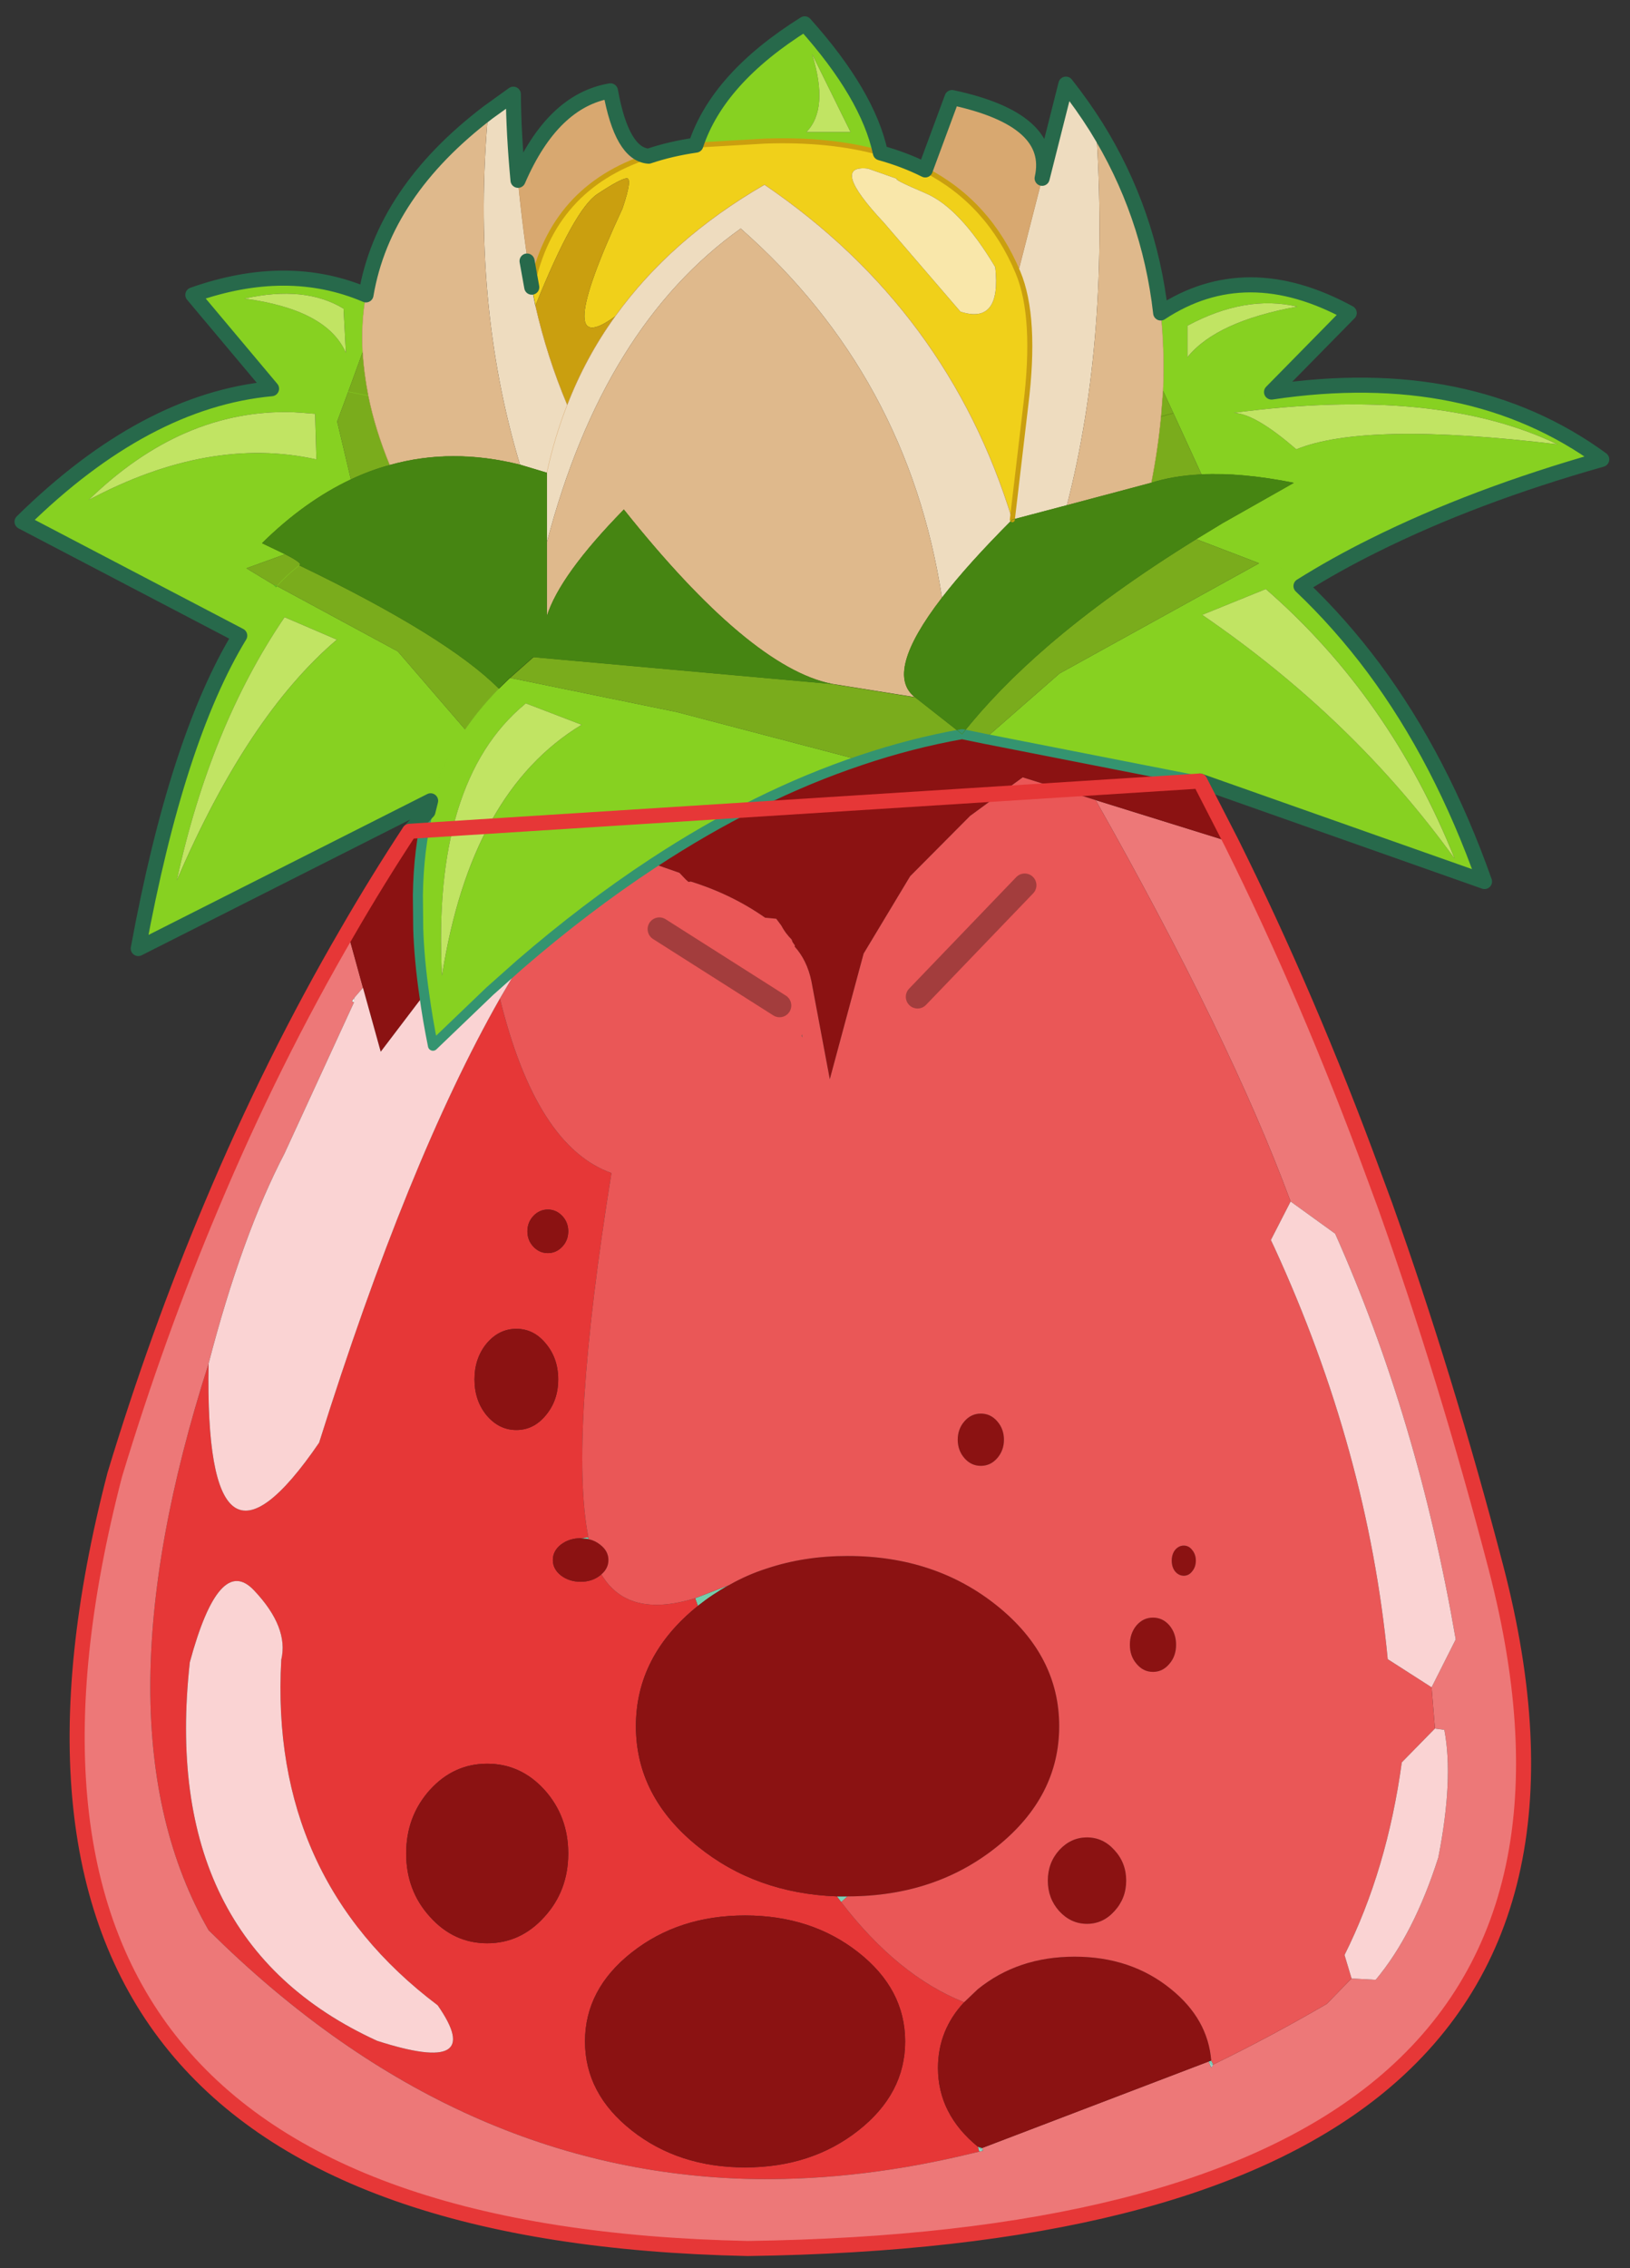 <svg width="110" height="153" xmlns="http://www.w3.org/2000/svg" xmlns:xlink="http://www.w3.org/1999/xlink">
 <rect width="100%" height="100%" fill="#333333" stroke="none"/>
 <defs>
  <g transform="matrix(1,0,0,1,192.55,294) " id="shape0">
   <path id="svg_1" stroke-opacity="0" stroke-linejoin="round" stroke-linecap="round" stroke="#ff00ff" fill="none" d="m187.95,-293.5l0,380l-379.95,0l-0.05,0l0,-380l380,0"/>
   <path id="svg_2" stroke-opacity="0" stroke-linejoin="round" stroke-linecap="round" stroke="#ff00ff" fill="none" d="m187.95,-293.5l-190,190l190,190m-380,-380l190,190l-189.95,190"/>
   <path id="svg_3" stroke-opacity="0" stroke-linejoin="round" stroke-linecap="round" stroke="#ff00ff" fill="none" d="m92.95,-38.4l-189.95,0"/>
  </g>
  <g id="sprite0">
   <use id="svg_4" xlink:href="#shape1" width="100" height="40"/>
  </g>
  <g id="shape1">
   <path id="svg_5" fill-rule="evenodd" fill-opacity="0" fill="#ff00ff" d="m100,40l-100,0l0,-40l100,0l0,40"/>
  </g>
  <g transform="matrix(1,0,0,1,1.1,167.1) " id="sprite1">
   <use id="svg_6" xlink:href="#shape2" width="238.05" transform="matrix(1,0,0,1,-1.1,-167.1) " height="334.2"/>
  </g>
  <g transform="matrix(1,0,0,1,1.1,167.1) " id="shape2">
   <path id="svg_7" fill-rule="evenodd" fill="#87d121" d="m170,-122.85q12.75,-8.4 28.15,0l-11.6,11.8q29.5,-4.4 49.3,10.05q-26.45,7.5 -44.9,18.9q17.75,16.8 27.4,44.1l-42.5,-15l-32.1,-6.3l11.15,-9.75l29.8,-16.45l-9.4,-3.6l3.95,-2.4l10.6,-6q-7.8,-1.55 -13.75,-1.25l-4.2,-9.15l-1.55,-3.35q0.25,-5.95 -0.35,-11.6m-109.4,74.4l0.4,-1.6l-43.65,22.05q5.75,-31.25 15.15,-46.7l-32.5,-17q18.4,-18.1 37.25,-19.85l-11.75,-14q14.15,-5 25.85,0q-0.75,4.15 -0.5,8.55l-2.15,5.9l-1.65,4.45l2.05,8.65q-6.9,3.25 -13.25,9.5l3.45,1.65l-5.8,2.1l4.05,2.45l0.35,0.35l0.05,-0.05l0.1,-0.1l18.05,9.75l10.05,11.65q-3.55,5.15 -5.15,10.65q1.6,-5.5 5.15,-10.65q2.15,-3.15 5.05,-6.1l1.65,-1.6l24.9,5.1l27.45,7.2q-15.55,5.2 -31.05,15.4q-9.9,6.5 -19.8,15.05l-4.5,4l-8.5,8.15q-0.8,-3.95 -1.3,-7.65q-0.75,-5.2 -0.9,-9.85l-0.05,-4.95q0.1,-6.8 1.5,-12.5m40,-99.45q3.3,-10 16.25,-18.1q9.45,10.55 11.3,19.25q-7.5,-2.1 -17.3,-1.75l-10.25,0.6m17.35,-13.6q2.55,8.2 -0.85,11.65l6.6,0l-5.75,-11.65m-69.6,44.6l-0.35,-6.6q-5.75,-3.5 -14.8,-1.5q12.35,1.65 15.15,8.1m-4.6,9.1l-1.85,-0.15l-1.55,-0.1q-16.45,-0.45 -30.4,13.1q18,-9.6 34,-6.05l-0.2,-6.8m-6.5,-3.75l11.45,0.45l-11.45,-0.45m-4.75,36.85q2.55,-4.2 5.4,-7.25q-2.85,3.05 -5.4,7.25m42.55,10.25q-13.85,11.5 -12.35,40.5q4.3,-27.45 20.85,-37.45l-8.35,-3.2l-0.15,0.15m-35.85,-13q-11.1,16.3 -16.1,39.3q10.55,-24.6 23.9,-35.95l-7.8,-3.35m134.8,-38.8q4.3,-5.35 16.4,-7.55q-7.75,-1.8 -16.4,2.85l0,4.7m12.55,5.2q-7.05,1 -14.65,3.15q7.6,-2.15 14.65,-3.15m3.7,8.55q10.25,-4.2 39,-0.75q-18.15,-8.7 -48.35,-4.7q3.2,0.1 9.35,5.45m0.7,20.4q-5.45,-5.2 -11.7,-9.4q6.25,4.2 11.7,9.4m-5.25,0.45l-9.5,3.85q22.65,15.5 37.7,36.4q-9.65,-24.1 -28.2,-40.25"/>
   <path id="svg_8" fill-rule="evenodd" fill="#c1e463" d="m117.95,-161.5l5.75,11.65l-6.6,0q3.4,-3.45 0.85,-11.65m-69.6,44.6q-2.8,-6.45 -15.15,-8.1q9.05,-2 14.8,1.5l0.35,6.6m-4.6,9.1l0.2,6.8q-16,-3.55 -34,6.05q13.95,-13.55 30.4,-13.1l1.55,0.1l1.85,0.15m31.3,43.35l0.15,-0.15l8.35,3.2q-16.55,10 -20.85,37.45q-1.5,-29 12.35,-40.5m-35.85,-13l7.8,3.35q-13.35,11.35 -23.9,35.95q5,-23 16.1,-39.3m134.8,-38.8l0,-4.7q8.65,-4.65 16.4,-2.85q-12.1,2.2 -16.4,7.55m16.25,13.75q-6.15,-5.35 -9.35,-5.45q30.2,-4 48.35,4.7q-28.75,-3.45 -39,0.75m-4.55,20.85q18.55,16.15 28.2,40.25q-15.05,-20.9 -37.7,-36.4l9.5,-3.85"/>
   <path id="svg_9" fill-rule="evenodd" fill="#eedcbf" d="m152.3,-142.95l3.55,-14.05q2.45,3.1 4.5,6.35q2.1,31.45 -4.35,56.5l-8.15,2.15l2,-17q1.65,-13.2 -1.15,-19.9l3.6,-14.05m-82.7,-9.85l3.75,-2.7q0.05,5.95 0.7,12.85q0.7,7.4 2.05,15.95l0.55,2.75q1.75,7.7 4.75,14.8q2.75,-7.1 7.15,-13.2q8.3,-11.55 22.3,-19.65q27.45,18.7 37,50q-6.6,6.6 -10.5,11.65q-5.1,-33.15 -30.05,-55.1q-20.5,14.6 -28.95,46.85l0,-10.4q1.15,-5.3 3.05,-10.15q-1.9,4.85 -3.05,10.15l-4,-1.2q-7.3,-24.25 -4.75,-52.6m5.8,22.2l0.7,3.9l-0.7,-3.9"/>
   <path id="svg_10" fill-rule="evenodd" fill="#f0d01a" d="m93.55,-146.25q3.25,-1.1 7.05,-1.65l10.25,-0.6q9.8,-0.35 17.3,1.75q3.6,1 6.7,2.55q9.5,4.9 13.85,15.3q2.8,6.7 1.15,19.9l-2,17q-9.55,-31.3 -37,-50q-14,8.1 -22.3,19.65q-9.7,7.15 1.1,-16.1q1.55,-4.6 0.6,-4.5q-0.95,0.1 -4.35,2.35q-3.45,2.25 -9.25,16.65l-0.55,-2.75q3.05,-14.85 17.45,-19.55m32.75,1.85q-5.8,-0.65 2.4,8.1l11.4,13.25q6.15,2 5.2,-6.65q-5.25,-8.8 -10.35,-11q-5.15,-2.2 -4.25,-2.15l-4.4,-1.55"/>
   <path id="svg_11" fill-rule="evenodd" fill="#f9e7aa" d="m126.3,-144.4l4.4,1.55q-0.9,-0.05 4.25,2.15q5.1,2.2 10.35,11q0.95,8.65 -5.2,6.65l-11.4,-13.25q-8.2,-8.75 -2.4,-8.1"/>
   <path id="svg_12" fill-rule="evenodd" fill="#dfb98c" d="m160.35,-150.65q7.95,12.75 9.65,27.8q0.6,5.65 0.35,11.6l-0.3,3.85q-0.45,4.85 -1.45,9.9l-12.6,3.35q6.45,-25.05 4.35,-56.5m-109,25.1q2.6,-15.35 18.25,-27.25q-2.55,28.35 4.75,52.6q-10.2,-2.55 -19.45,0.05q-2.2,-5.35 -3.2,-10.35q-0.65,-3.35 -0.85,-6.5q-0.25,-4.4 0.5,-8.55m27,36.95q8.45,-32.25 28.95,-46.85q24.95,21.95 30.05,55.1q-8.7,11.3 -4,14.85l-12.5,-2q-12.25,-2.5 -31,-26q-9.6,9.8 -11.5,15.95l0,-11.05"/>
   <path id="svg_13" fill-rule="evenodd" fill="#7aac1c" d="m48.7,-111.1l2.15,-5.9q0.2,3.15 0.85,6.5q1,5 3.2,10.35q-2.95,0.8 -5.8,2.15l-2.05,-8.65l1.65,-4.45l3,0.6l-3,-0.6m72.15,43.6l12.5,2l7,5.5q-7.6,1.35 -15.15,3.9l-27.45,-7.2l-24.9,-5.1l3.5,-3.1l44.5,4m-49.65,0.7q-2.9,2.95 -5.05,6.1l-10.05,-11.65l-18.05,-9.75q1.6,-1.75 3.35,-3.1q-1.75,1.35 -3.35,3.1l-0.5,-0.2l-4.05,-2.45l5.8,-2.1q2.75,1.4 2.1,1.65q22,10.6 29.8,18.4m104.1,-22.3l9.4,3.6l-29.8,16.45l-11.15,9.75l-3.4,-0.7q5.2,-6.6 12.85,-13.2q9.25,-7.95 22.1,-15.9m-4.95,-22.15l1.55,3.35l-1.85,0.5l1.85,-0.5l4.2,9.15q-4.2,0.2 -7.5,1.25q1,-5.05 1.45,-9.9l0.3,-3.85"/>
   <path id="svg_14" fill-rule="evenodd" fill="#d8a870" d="m74.05,-142.65q5.15,-11.9 13.8,-13.35q1.7,9.45 5.7,9.75q-14.4,4.7 -17.45,19.55q-1.35,-8.55 -2.05,-15.95m60.8,-1.55l4,-10.8q15.45,3.3 13.45,12.05l-3.6,14.05q-4.35,-10.4 -13.85,-15.3"/>
   <path id="svg_15" fill-rule="evenodd" fill="#49c09c" d="m116.4,-14.95l0.05,-0.25l0.05,0.45l-0.1,-0.2"/>
   <path id="svg_16" fill-rule="evenodd" fill="#468512" d="m147.85,-92l8.15,-2.15l12.6,-3.35q3.3,-1.05 7.5,-1.25q5.95,-0.3 13.75,1.25l-10.6,6l-3.95,2.4q-12.85,7.95 -22.1,15.9q-7.65,6.6 -12.85,13.2l-7,-5.5q-4.7,-3.55 4,-14.85q3.9,-5.05 10.5,-11.65m-69.5,-7l0,10.4l0,11.05q1.9,-6.15 11.5,-15.95q18.75,23.5 31,26l-44.5,-4l-3.5,3.1l-1.65,1.6q-7.8,-7.8 -29.8,-18.4q0.65,-0.25 -2.1,-1.65l-3.45,-1.65q6.35,-6.25 13.25,-9.5q2.85,-1.35 5.8,-2.15q9.25,-2.6 19.45,-0.05l4,1.2m0,21.45l-2,6.05l2,-6.05"/>
   <path id="svg_17" fill-rule="evenodd" fill="#7cd1b7" d="m123.25,113.45l-0.95,0.85l-0.65,-0.85l1.6,0m54.3,24.5l0.3,0.6l-0.1,0.05l-0.6,-0.5l0.4,-0.15"/>
   <path id="svg_18" fill-rule="evenodd" fill="#c2ebe4" d="m177.85,138.55l-0.3,0.5l0,-0.35l0.2,-0.1l0.1,-0.05"/>
   <path id="svg_19" fill-rule="evenodd" fill="#5ec69e" d="m143.1,151.1l-0.4,-0.3l0.65,0.2l-0.25,0.1"/>
   <path id="svg_20" fill-rule="evenodd" fill="#74cdab" d="m84.55,59.85l0.05,0.3l-1.2,-0.15l1.15,-0.15m15.95,9.1l5.05,-1.95q-2.45,1.35 -4.65,3.1l-0.4,-1.15"/>
   <path id="svg_21" fill-rule="evenodd" fill="#92dac9" d="m177.55,139.05l-0.4,-0.95l0.6,0.5l-0.2,0.1l0,0.35m-34.2,11.95l0.15,0.4l-0.4,-0.3l0.25,-0.1"/>
   <path id="svg_22" fill-rule="evenodd" fill="#88d7c5" d="m143.5,151.4l-0.6,0.15l-0.2,-0.75l0.4,0.3l0.4,0.3"/>
   <path id="svg_23" fill-rule="evenodd" fill="#ca9f0f" d="m88.55,-122.35q-4.4,6.1 -7.15,13.2q-3,-7.1 -4.75,-14.8q5.8,-14.4 9.25,-16.65q3.4,-2.25 4.35,-2.35q0.95,-0.1 -0.6,4.5q-10.8,23.25 -1.1,16.1"/>
   <path id="svg_24" fill-rule="evenodd" fill="#65dc1d" d="m38.05,-82.1l-0.1,0.1l-0.05,0.05l-0.35,-0.35l0.5,0.2"/>
   <path id="svg_25" fill-rule="evenodd" fill="#e8f7f2" d="m49.55,-19.95l-0.3,-0.2l0.35,-0.5l-0.05,0.7"/>
   <path id="svg_26" fill-rule="evenodd" fill="#e63737" d="m71.35,-20.55q5.4,22.05 16.65,26.05q-6.35,39.5 -3.45,54.35l-1.15,0.15q-1.7,0 -2.95,0.95q-1.2,0.95 -1.2,2.3q0,1.35 1.2,2.3q1.25,0.95 2.95,0.95q1.7,0 2.9,-0.95l0.2,-0.15q3.95,6.65 14,3.55l0.4,1.15q-9.25,7.45 -9.25,17.95q0,10.5 9.25,17.95q8.65,7 20.75,7.45l0.65,0.85q8.45,11 18.35,14.95q-3.9,4.2 -3.9,9.8q0,6.9 5.95,11.75l0.2,0.75l-2.75,0.65q-16.65,3.85 -32.3,3.4q-44,-1.4 -80,-37.1q-17.4,-30.35 0,-84.55q-0.65,36.85 16.5,11.8q13.25,-42.15 27,-66.3m8.7,56.85q0,-3.15 -1.85,-5.35q-1.8,-2.2 -4.4,-2.2q-2.6,0 -4.45,2.2q-1.8,2.2 -1.8,5.35q0,3.15 1.8,5.35q1.85,2.2 4.45,2.2q2.6,0 4.4,-2.2q1.85,-2.2 1.85,-5.35m-1.55,-18.85q1.25,0 2.15,-0.95q0.9,-0.95 0.9,-2.3q0,-1.35 -0.9,-2.3q-0.9,-0.95 -2.15,-0.95q-1.25,0 -2.15,0.95q-0.9,0.95 -0.9,2.3q0,1.35 0.9,2.3q0.9,0.95 2.15,0.95m-39.8,60.7q1.15,-4.85 -4.05,-10.35q-5.2,-5.55 -9.6,10.7q-4.6,41.6 27.95,56.5q16.45,5.3 9.05,-5.3q-25.15,-18.95 -23.35,-51.55m39.3,19.4q-3.55,-3.9 -8.55,-3.9q-5,0 -8.55,3.9q-3.55,3.95 -3.55,9.5q0,5.55 3.55,9.45q3.55,3.95 8.55,3.95q5,0 8.55,-3.95q3.55,-3.9 3.55,-9.45q0,-5.55 -3.55,-9.5m46.85,50.85q7,-5.5 7,-13.3q0,-7.8 -7,-13.3q-7,-5.5 -16.9,-5.5q-9.9,0 -16.9,5.5q-7,5.5 -7,13.3q0,7.8 7,13.3q7,5.5 16.9,5.5q9.9,0 16.9,-5.5"/>
   <path id="svg_27" fill-rule="evenodd" fill="#ed7878" d="m180.55,-43.85q23.6,47.4 39.5,108.2q26.05,99.8 -111.7,101.65q-123.85,-2.6 -94.5,-115.5q13.45,-44.45 34.75,-81l2.3,8.35l-1.3,1.5l-0.35,0.5l0.3,0.2l-10.35,22.5q-6.4,12.3 -11.35,31.4q-17.4,54.2 0,84.55q36,35.7 80,37.1q15.65,0.45 32.3,-3.4l2.75,-0.65l0.6,-0.15l-0.15,-0.4l33.8,-12.9l0.4,0.95l0.3,-0.5q8.35,-4.05 16.95,-9.05l3.7,-3.8l3.6,0.2q5.7,-6.8 9.35,-18.25q2.3,-11.7 0.9,-19.05l-1.4,-0.2l-0.5,-6.15l3.6,-7.15q-5.65,-32.85 -18,-60.55l-6.65,-4.8q-9,-24.35 -29.1,-59.9l20.25,6.3"/>
   <path id="svg_28" fill-rule="evenodd" fill="#8b1212" d="m175.85,-53l4.7,9.15l-20.25,-6.3l-10.9,-3.4l-7.85,5.75l-8.95,9l-6.95,11.55l-5.05,18.75l-2.75,-14.65q-0.65,-3.1 -2.5,-5.15l0.05,-0.15l-0.35,-0.5l-0.15,-0.4q-0.95,-0.95 -1.55,-2.1l-0.75,-1l-1.65,-0.15q-5,-3.5 -11.1,-5.4l-0.3,0.05l-0.05,0l-0.4,-0.35l-0.95,-1l-4,-1.4q15.5,-10.2 31.05,-15.4q7.55,-2.55 15.15,-3.9l3.4,0.7l32.1,6.3m-127.25,22.5q4.45,-7.7 9.25,-15l2.75,-2.95q-1.4,5.7 -1.5,12.5l0.05,4.95q0.15,4.65 0.9,9.85l-6.5,8.55l-2.65,-9.55l-2.3,-8.35m36,90.65q0.95,0.2 1.7,0.8q1.25,0.95 1.25,2.3q0,1.25 -1.05,2.15l-0.2,0.15q-1.2,0.95 -2.9,0.95q-1.7,0 -2.95,-0.95q-1.2,-0.95 -1.2,-2.3q0,-1.35 1.2,-2.3q1.25,-0.95 2.95,-0.95l1.2,0.15m20.95,6.85q2.7,-1.55 5.7,-2.5q5.55,-1.85 12,-1.85q13.1,0 22.35,7.45q9.25,7.45 9.25,17.95q0,10.5 -9.25,17.95q-9.25,7.45 -22.35,7.45l-1.6,0q-12.1,-0.45 -20.75,-7.45q-9.25,-7.45 -9.25,-17.95q0,-10.5 9.25,-17.95q2.2,-1.75 4.65,-3.1m35.1,62.25l2.05,-1.95q6,-4.85 14.45,-4.85q8.45,0 14.4,4.85q5.5,4.45 6,10.65l-0.4,0.15l-33.8,12.9l-0.65,-0.2q-5.95,-4.85 -5.95,-11.75q0,-5.6 3.9,-9.8m34.05,-67.5q0.55,0.65 0.55,1.6q0,0.95 -0.55,1.6q-0.5,0.65 -1.25,0.65q-0.75,0 -1.3,-0.65q-0.5,-0.65 -0.5,-1.6q0,-0.95 0.5,-1.6q0.55,-0.65 1.3,-0.65q0.75,0 1.25,0.65m-5.85,10.1q1.45,0 2.45,1.15q1,1.2 1,2.9q0,1.7 -1,2.85q-1,1.2 -2.45,1.2q-1.45,0 -2.45,-1.2q-1,-1.15 -1,-2.85q0,-1.7 1,-2.9q1,-1.15 2.45,-1.15m-4,39.25q0,2.65 -1.75,4.55q-1.7,1.9 -4.1,1.9q-2.4,0 -4.15,-1.9q-1.7,-1.9 -1.7,-4.55q0,-2.65 1.7,-4.55q1.75,-1.9 4.15,-1.9q2.4,0 4.1,1.9q1.75,1.9 1.75,4.55m-25.15,-65.8q0,-1.6 1,-2.75q1,-1.15 2.45,-1.15q1.45,0 2.45,1.15q1,1.15 1,2.75q0,1.6 -1,2.75q-1,1.15 -2.45,1.15q-1.45,0 -2.45,-1.15q-1,-1.15 -1,-2.75m-61.2,-27.85q-1.25,0 -2.15,-0.95q-0.9,-0.95 -0.9,-2.3q0,-1.35 0.9,-2.3q0.9,-0.95 2.15,-0.95q1.25,0 2.15,0.95q0.9,0.95 0.9,2.3q0,1.35 -0.9,2.3q-0.9,0.95 -2.15,0.95m1.55,18.85q0,3.15 -1.85,5.35q-1.8,2.2 -4.4,2.2q-2.6,0 -4.45,-2.2q-1.8,-2.2 -1.8,-5.35q0,-3.15 1.8,-5.35q1.85,-2.2 4.45,-2.2q2.6,0 4.4,2.2q1.85,2.2 1.85,5.35m-2.05,61.25q3.55,3.95 3.55,9.5q0,5.55 -3.55,9.45q-3.55,3.95 -8.55,3.95q-5,0 -8.55,-3.95q-3.55,-3.9 -3.55,-9.45q0,-5.55 3.55,-9.5q3.55,-3.9 8.55,-3.9q5,0 8.55,3.9m46.85,50.85q-7,5.5 -16.9,5.5q-9.9,0 -16.9,-5.5q-7,-5.5 -7,-13.3q0,-7.8 7,-13.3q7,-5.5 16.9,-5.5q9.9,0 16.9,5.5q7,5.5 7,13.3q0,7.8 -7,13.3"/>
   <path id="svg_29" fill-rule="evenodd" fill="#ea5757" d="m74.35,-25.65q9.9,-8.55 19.8,-15.05l4,1.4l0.95,1l0.4,0.35l0.05,0l0.3,-0.05q6.1,1.9 11.1,5.4l1.65,0.15l0.75,1q0.6,1.15 1.55,2.1l0.15,0.4l0.35,0.5l-0.05,0.15q1.85,2.05 2.5,5.15l2.75,14.65l5.05,-18.75l6.95,-11.55l8.95,-9l7.85,-5.75l10.9,3.4q20.1,35.55 29.1,59.9l-2.95,5.75l0.5,1.05q13.95,30.35 16.95,61.5l6.55,4.2l0.5,6.15l-4.95,5.05q-2.2,16.05 -8.55,28.75l1.05,3.5l-3.7,3.8q-8.6,5 -16.95,9.05l-0.3,-0.6q-0.5,-6.2 -6,-10.65q-5.95,-4.85 -14.4,-4.85q-8.45,0 -14.45,4.85l-2.05,1.95q-9.9,-3.95 -18.35,-14.95l0.95,-0.85q13.1,0 22.35,-7.45q9.25,-7.45 9.25,-17.95q0,-10.5 -9.25,-17.95q-9.25,-7.45 -22.35,-7.45q-6.45,0 -12,1.85q-3,0.95 -5.7,2.5l-5.05,1.95q-10.05,3.1 -14,-3.55q1.05,-0.9 1.05,-2.15q0,-1.35 -1.25,-2.3q-0.75,-0.6 -1.7,-0.8l-0.05,-0.3q-2.9,-14.85 3.45,-54.35q-11.25,-4 -16.65,-26.05l3,-5.1m42.05,10.7l0.1,0.2l-0.05,-0.45l-0.05,0.25m33.3,-22.5l-16,16.65l16,-16.65m-36.6,17.95l-17.95,-11.4l17.95,11.4m55.75,91.35q-1.45,0 -2.45,1.15q-1,1.2 -1,2.9q0,1.7 1,2.85q1,1.2 2.45,1.2q1.45,0 2.45,-1.2q1,-1.15 1,-2.85q0,-1.7 -1,-2.9q-1,-1.15 -2.45,-1.15m5.85,-10.1q-0.5,-0.65 -1.25,-0.65q-0.75,0 -1.3,0.65q-0.5,0.65 -0.5,1.6q0,0.95 0.5,1.6q0.55,0.65 1.3,0.65q0.75,0 1.25,-0.65q0.55,-0.65 0.55,-1.6q0,-0.95 -0.55,-1.6m-9.85,49.35q0,-2.65 -1.75,-4.55q-1.7,-1.9 -4.1,-1.9q-2.4,0 -4.15,1.9q-1.7,1.9 -1.7,4.55q0,2.65 1.7,4.55q1.75,1.9 4.15,1.9q2.4,0 4.1,-1.9q1.75,-1.9 1.75,-4.55m-25.15,-65.8q0,1.6 1,2.75q1,1.15 2.45,1.15q1.45,0 2.45,-1.15q1,-1.15 1,-2.75q0,-1.6 -1,-2.75q-1,-1.15 -2.45,-1.15q-1.45,0 -2.45,1.15q-1,1.15 -1,2.75"/>
   <path id="svg_30" fill-rule="evenodd" fill="#fad3d3" d="m60.05,-21.15q0.5,3.7 1.3,7.65l8.5,-8.15l4.5,-4l-3,5.1q-13.75,24.15 -27,66.3q-17.15,25.05 -16.5,-11.8q4.95,-19.1 11.35,-31.4l10.35,-22.5l0.05,-0.7l1.3,-1.5l2.65,9.55l6.5,-8.55m138.45,146.85l-1.05,-3.5q6.35,-12.7 8.55,-28.75l4.95,-5.05l1.4,0.2q1.4,7.35 -0.9,19.05q-3.65,11.45 -9.35,18.25l-3.6,-0.2m11.95,-43.45l-6.55,-4.2q-3,-31.15 -16.95,-61.5l-0.5,-1.05l2.95,-5.75l6.65,4.8q12.35,27.7 18,60.55l-3.6,7.15m-171.75,-4.1q-1.8,32.6 23.35,51.55q7.4,10.6 -9.05,5.3q-32.55,-14.9 -27.95,-56.5q4.4,-16.25 9.6,-10.7q5.2,5.5 4.05,10.35"/>
   <path id="svg_31" stroke-width="0.05" stroke-opacity="0.302" stroke-linejoin="round" stroke-linecap="round" stroke="#000000" fill="none" d="m170,-122.85q12.75,-8.4 28.15,0l-11.6,11.8q29.5,-4.4 49.3,10.05q-26.45,7.5 -44.9,18.9q17.75,16.8 27.4,44.1l-42.5,-15l4.7,9.15m-122.7,-1.65l2.75,-2.95l0.4,-1.6l-43.65,22.05q5.75,-31.25 15.15,-46.7l-32.5,-17q18.4,-18.1 37.25,-19.85l-11.75,-14q14.15,-5 25.85,0m22.7,-17.1q5.15,-11.9 13.8,-13.35q1.7,9.45 5.7,9.75m7.05,-1.65q3.3,-10 16.25,-18.1q9.45,10.55 11.3,19.25m6.7,2.55l4,-10.8q15.45,3.3 13.45,12.05m-76.9,12.35l0.7,3.9l0.55,2.75m44.2,56.45l12.5,2m-95.3,-16.6l-0.1,0.1l-0.05,0.05m38.45,10.45l-3.5,3.1l-1.65,1.6m100.7,-41.1l-1.85,0.5"/>
   <path id="svg_32" stroke-width="0.05" stroke-linejoin="round" stroke-linecap="round" stroke="#87d121" fill="none" d="m51.7,-110.5l-3,-0.6l-11.45,-0.45m28.9,50.85q-3.55,5.15 -5.15,10.65m10.2,-16.75q-2.9,2.95 -5.05,6.1m-28.25,-21.25q-2.85,3.05 -5.4,7.25m8.9,-10.5q-1.75,1.35 -3.35,3.1m133.85,-25.8q7.6,-2.15 14.65,-3.15m-7.3,19.55q6.25,4.2 11.7,9.4"/>
   <path id="svg_33" stroke-width="0.05" stroke-linejoin="round" stroke-linecap="round" stroke="#d8a870" fill="none" d="m152.3,-142.95l3.55,-14.05q2.45,3.1 4.5,6.35q7.95,12.75 9.65,27.8m-118.65,-2.7q2.6,-15.35 18.25,-27.25l3.75,-2.7q0.05,5.95 0.7,12.85m78.25,-0.3l-3.6,14.05m-60.15,6.55q-4.4,6.1 -7.15,13.2q-1.9,4.85 -3.05,10.15m69.5,7q-9.55,-31.3 -37,-50q-14,8.1 -22.3,19.65m-11.9,-1.6q1.75,7.7 4.75,14.8m-5.3,-17.55l-0.7,-3.9m0.7,3.9q-1.35,-8.55 -2.05,-15.95m-23.2,25.65q-0.25,-4.4 0.5,-8.55m3.55,25.4q-2.2,-5.35 -3.2,-10.35q-0.65,-3.35 -0.85,-6.5m119.2,9.6q-0.45,4.85 -1.45,9.9m1.75,-13.75q0.25,-5.95 -0.35,-11.6m0.05,15.45l0.3,-3.85"/>
   <path id="svg_34" stroke-width="0.75" stroke-linejoin="round" stroke-linecap="round" stroke="#ca9f0f" fill="none" d="m93.55,-146.25q3.25,-1.1 7.05,-1.65l10.25,-0.6q9.8,-0.35 17.3,1.75q3.6,1 6.7,2.55m13.85,15.3q2.8,6.7 1.15,19.9l-2,17m0.85,-36.9q-4.35,-10.4 -13.85,-15.3m-58.75,17.5q3.05,-14.85 17.45,-19.55"/>
   <path id="svg_35" stroke-width="1.5" stroke-linejoin="round" stroke-linecap="round" stroke="#349470" fill="none" d="m125.2,-56.1q7.55,-2.55 15.15,-3.9l3.4,0.7l32.1,6.3m-115.25,4.55q-1.4,5.7 -1.5,12.5l0.05,4.95q0.15,4.65 0.9,9.85q0.5,3.7 1.3,7.65l8.5,-8.15l4.5,-4q9.9,-8.55 19.8,-15.05q15.5,-10.2 31.05,-15.4"/>
   <path id="svg_36" stroke-width="0.05" stroke-linejoin="round" stroke-linecap="round" stroke="#468512" fill="none" d="m147.85,-92l8.15,-2.15m-77.65,-4.85l0,10.4l0,11.05q1.9,-6.15 11.5,-15.95q18.75,23.5 31,26l-44.5,-4l2,-6.05m59,-2.8q3.9,-5.05 10.5,-11.65m-98.75,-6q2.85,-1.35 5.8,-2.15q9.25,-2.6 19.45,-0.05l4,1.2m55,33.5q-4.7,-3.55 4,-14.85m3,20.35l-7,-5.5m-62.15,-1.3q-7.8,-7.8 -29.8,-18.4q0.65,-0.25 -2.1,-1.65l-3.45,-1.65q6.35,-6.25 13.25,-9.5m126.2,8.9q-12.85,7.95 -22.1,15.9q-7.65,6.6 -12.85,13.2m28.25,-37.5q3.3,-1.05 7.5,-1.25m-0.8,9.65l3.95,-2.4l10.6,-6q-7.8,-1.55 -13.75,-1.25m-7.5,1.25l-12.6,3.35"/>
   <path id="svg_37" stroke-width="3.5" stroke-opacity="0.302" stroke-linejoin="round" stroke-linecap="round" stroke="#000000" fill="none" d="m95.15,-30.9l17.95,11.4m20.6,-1.3l16,-16.65"/>
   <path id="svg_38" stroke-width="0.05" stroke-linejoin="round" stroke-linecap="round" stroke="#e63737" fill="none" d="m180.55,-43.85q23.6,47.4 39.5,108.2q26.05,99.8 -111.7,101.65q-123.85,-2.6 -94.5,-115.5q13.45,-44.45 34.75,-81q4.45,-7.7 9.25,-15"/>
   <path id="svg_39" stroke-width="2.25" stroke-linejoin="round" stroke-linecap="round" stroke="#27694b" fill="none" d="m57.85,-45.5l2.75,-2.95l0.4,-1.6l-43.65,22.05q5.75,-31.25 15.15,-46.7l-32.5,-17q18.4,-18.1 37.25,-19.85l-11.75,-14q14.15,-5 25.85,0q2.6,-15.35 18.25,-27.25l3.75,-2.7q0.05,5.95 0.7,12.85q5.15,-11.9 13.8,-13.35q1.7,9.45 5.7,9.75q3.25,-1.1 7.05,-1.65q3.3,-10 16.25,-18.1q9.45,10.55 11.3,19.25q3.6,1 6.7,2.55l4,-10.8q15.45,3.3 13.45,12.05l3.55,-14.05q2.45,3.1 4.5,6.35q7.95,12.75 9.65,27.8q12.75,-8.4 28.15,0l-11.6,11.8q29.5,-4.4 49.3,10.05q-19.1,5.4 -34.05,12.85q-5.75,2.85 -10.85,6.05q5.85,5.55 10.85,12.25q10.1,13.6 16.55,31.85l-42.5,-15m-99.75,-73.7l-0.7,-3.9l0.7,3.9"/>
   <path id="svg_40" stroke-width="2.25" stroke-linejoin="round" stroke-linecap="round" stroke="#e63737" fill="none" d="m175.85,-53l4.7,9.15q11.55,23.2 21.25,49.6l1.7,4.6q9.1,25.55 16.55,54q13.75,52.75 -18.25,78.15q-28.55,22.6 -93.45,23.5q-123.85,-2.6 -94.5,-115.5q6.35,-20.95 14.45,-40.15q9.05,-21.55 20.3,-40.85q4.45,-7.7 9.25,-15l118,-7.5z"/>
  </g>
 </defs>
 <g>
  <title>background</title>
  <rect fill="none" id="canvas_background" height="155" width="112" y="-1" x="-1"/>
 </g>
 <g>
  <title>Layer 1</title>
  <g id="svg_41">
   <use x="56.05" y="168.5" id="svg_42" xlink:href="#shape0" width="381" transform="matrix(1,0,0,1,-192.55,-294) " height="381"/>
   <use x="39.018" y="117.299" xlink:href="#sprite0" width="100" transform="matrix(1.437,0,0,1.437,-76.75,-146.65) " id="_mcMask" height="40"/>
   <use x="123.977" y="372.705" id="svg_43" xlink:href="#sprite1" width="238.05" transform="matrix(0.452,0,0,0.452,-55.047,-167.351) " height="334.2"/>
  </g>
 </g>
</svg>